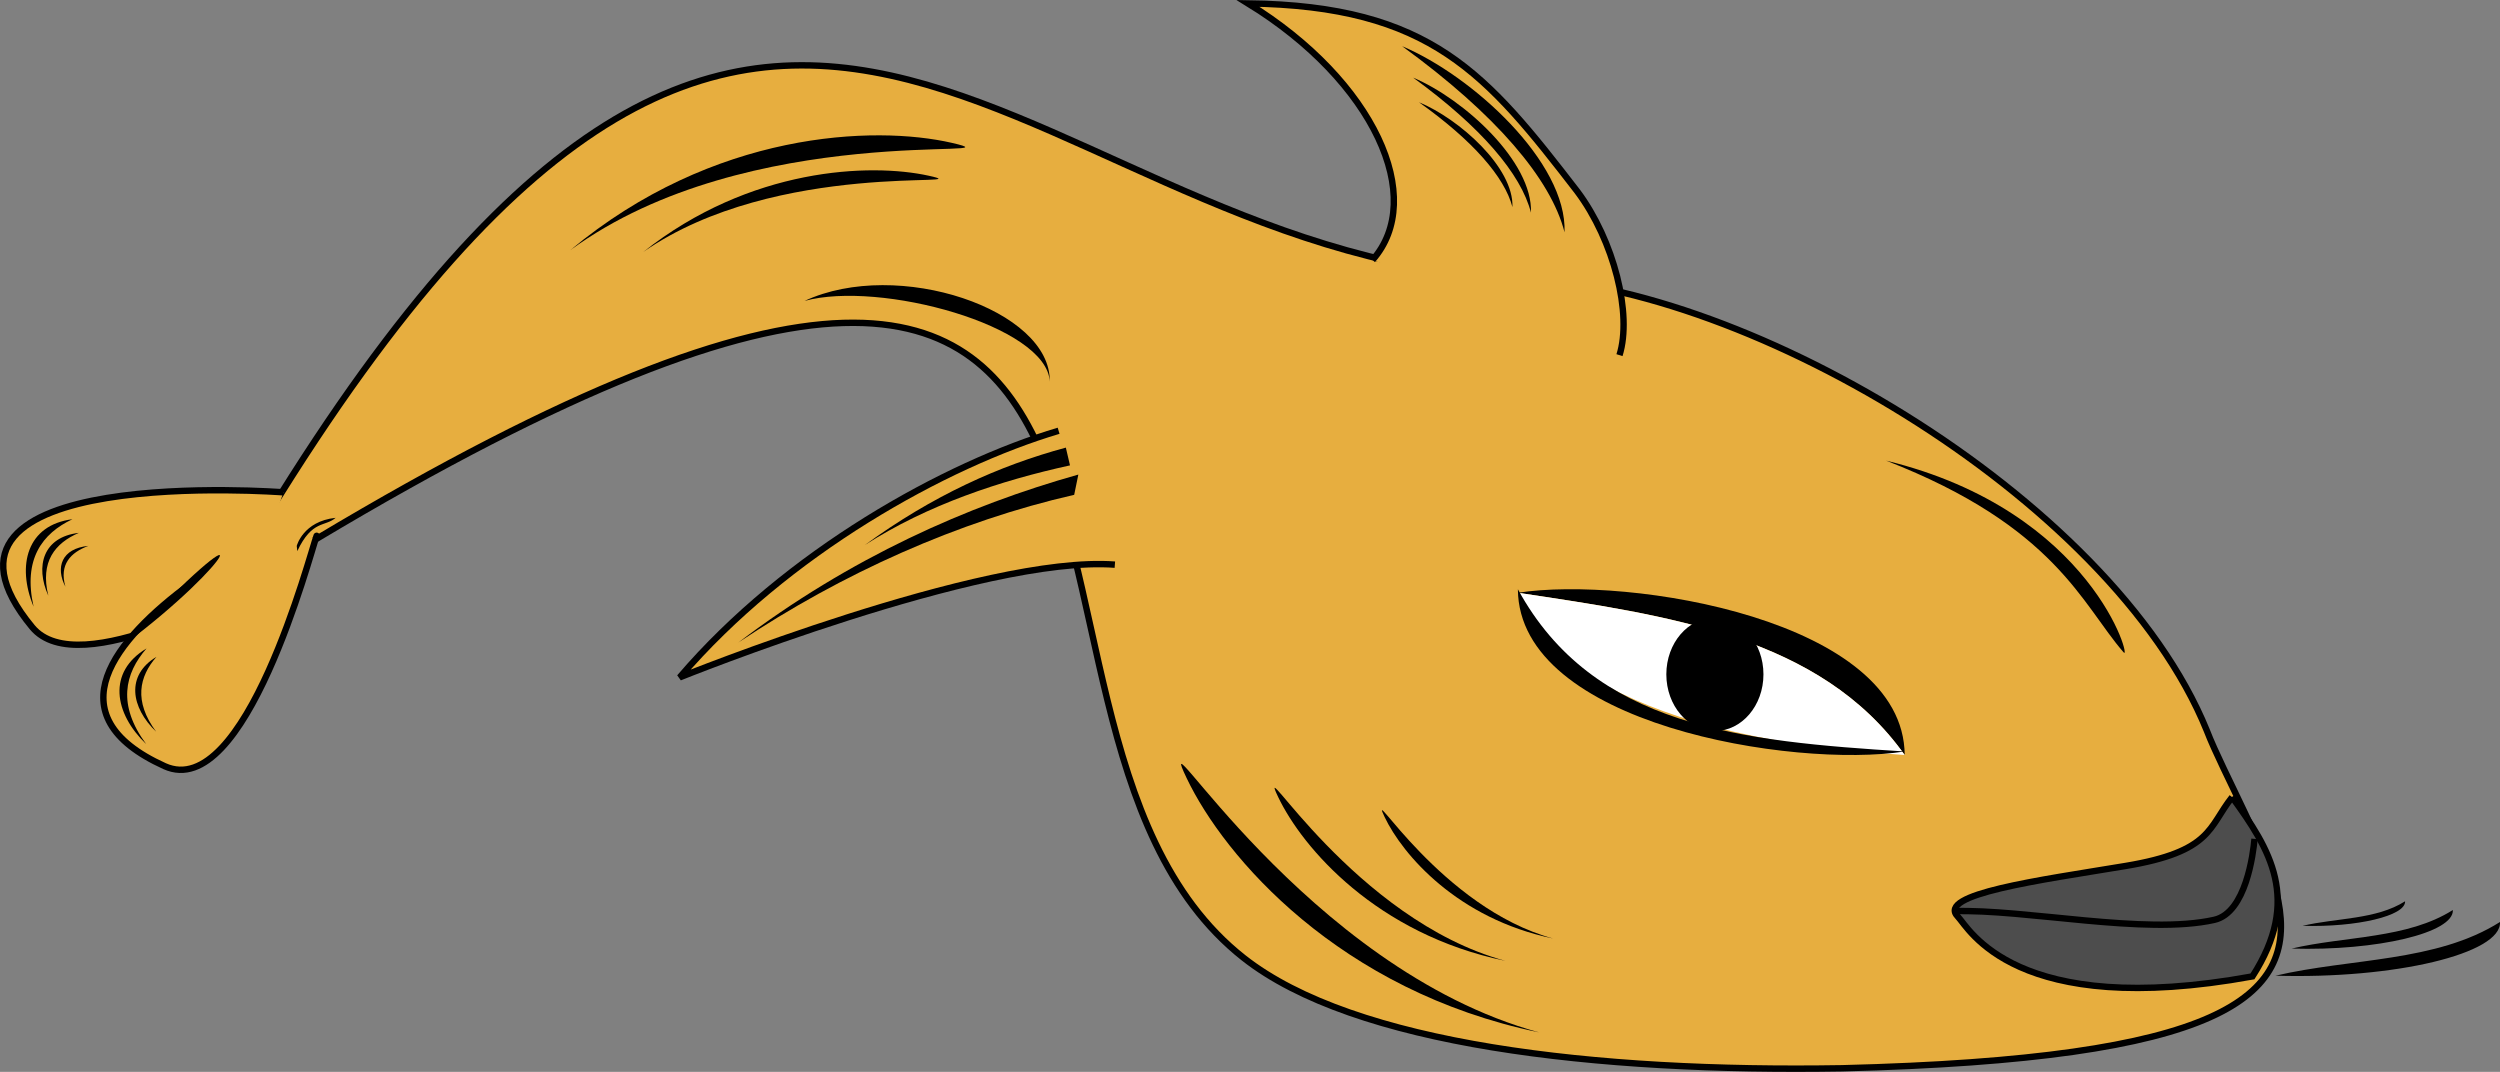<?xml version="1.0" encoding="UTF-8" standalone="no"?>
<!-- Created with Inkscape (http://www.inkscape.org/) -->
<svg
    xmlns:inkscape="http://www.inkscape.org/namespaces/inkscape"
    xmlns:rdf="http://www.w3.org/1999/02/22-rdf-syntax-ns#"
    xmlns="http://www.w3.org/2000/svg"
    xmlns:xlink="http://www.w3.org/1999/xlink"
    xmlns:ns1="http://sozi.baierouge.fr"
    xmlns:cc="http://creativecommons.org/ns#"
    xmlns:dc="http://purl.org/dc/elements/1.1/"
    xmlns:sodipodi="http://sodipodi.sourceforge.net/DTD/sodipodi-0.dtd"
    id="svg2"
    sodipodi:docname="vis.svg"
    viewBox="0 0 390.3 167.34"
    sodipodi:version="0.32"
    version="1.0"
    inkscape:output_extension="org.inkscape.output.svg.inkscape"
    inkscape:version="0.48.2 r9819"
  >
  <rect x="0" y="0" width="390.3" height="167.34" fill="#808080" stroke="none"/>
  <sodipodi:namedview
      id="base"
      fit-margin-left="0"
      inkscape:zoom="0.78613721"
      borderopacity="1.0"
      inkscape:current-layer="layer1"
      inkscape:cx="151.5903"
      inkscape:cy="53.301419"
      inkscape:window-maximized="0"
      showgrid="false"
      fit-margin-right="0"
      inkscape:guide-bbox="true"
      showguides="true"
      bordercolor="#666666"
      inkscape:window-x="0"
      guidetolerance="10"
      objecttolerance="10"
      inkscape:window-y="22"
      fit-margin-bottom="0"
      inkscape:window-width="1680"
      inkscape:pageopacity="0.0"
      inkscape:pageshadow="2"
      pagecolor="#ffffff"
      gridtolerance="10000"
      inkscape:document-units="px"
      inkscape:window-height="1002"
      fit-margin-top="0"
  />
  <g
      id="layer1"
      inkscape:label="Layer 1"
      inkscape:groupmode="layer"
      transform="translate(-112.26 -178.28)"
    >
    <g
        id="g3018"
      >
      <path
          id="path2383"
          d="m146.21 271.93c84.747-148.07 121.07-54.946 201.16-50.289 35.399-0.271 94.471 33.922 109.41 70.677 2.567 6.684 9.723 19.048 11.177 26.642 2.892 15.102-8.792 24.624-68.141 26.101-38.284 0.634-76.126-3.619-93.421-17.255-48.427-38.183 12.107-164.84-160.18-55.877z"
          sodipodi:nodetypes="cccscsc"
          style="fill-rule:evenodd;stroke:#000000;stroke-width:1px;fill:#e7ae3f"
          inkscape:connector-curvature="0"
      />
      <path
          id="path2385"
          inkscape:connector-curvature="0"
          sodipodi:nodetypes="ccc"
          style="fill-rule:evenodd;fill:#000000"
          d="m406.71 250.19c32.434 7.896 38.501 31.83 37.067 29.91-6.47-7.44-10.615-19.637-37.067-29.91z"
      />
      <path
          id="path3157"
          style="fill-rule:evenodd;fill:#000000"
          inkscape:connector-curvature="0"
          d="m201.28 217.35c22.351-18.626 47.495-19.557 59.602-16.763 12.107 2.794-31.664-3.725-59.602 16.763z"
      />
      <path
          id="path3159"
          style="fill-rule:evenodd;fill:#000000"
          inkscape:connector-curvature="0"
          d="m212.67 217.63c16.71-13.246 35.509-13.908 44.561-11.922 9.051 1.987-23.673-2.649-44.561 11.922z"
      />
      <path
          id="path3161"
          style="fill-rule:evenodd;fill:#000000"
          inkscape:connector-curvature="0"
          d="m352.56 339.46c-31.222-6.465-49.173-27.397-55.035-39.687-5.862-12.29 18.404 29.7 55.035 39.687z"
      />
      <path
          id="path3163"
          style="fill-rule:evenodd;fill:#000000"
          inkscape:connector-curvature="0"
          d="m347.28 328.29c-20.124-4.167-31.694-17.659-35.473-25.58-3.778-7.921 11.862 19.143 35.473 25.58z"
      />
      <path
          id="path3165"
          style="fill-rule:evenodd;fill:#000000"
          inkscape:connector-curvature="0"
          d="m354.73 324.8c-14.923-3.09-23.503-13.095-26.305-18.969-2.802-5.874 8.797 14.196 26.305 18.969z"
      />
      <path
          id="path3167"
          inkscape:connector-curvature="0"
          sodipodi:nodetypes="ccc"
          style="fill-rule:evenodd;fill:#000000"
          d="m502.56 322.22c0.274 4.944-16.443 8.933-35.052 8.386 11.707-2.75 25.119-2.089 35.052-8.386z"
      />
      <path
          id="path3169"
          sodipodi:nodetypes="ccc"
          style="fill-rule:evenodd;fill:#000000"
          inkscape:connector-curvature="0"
          d="m495.2 320.35c0.197 3.551-11.81 6.416-25.177 6.023 8.409-1.975 18.042-1.501 25.177-6.023z"
      />
      <path
          id="path3171"
          inkscape:connector-curvature="0"
          sodipodi:nodetypes="ccc"
          style="fill-rule:evenodd;fill:#000000"
          d="m487.74 318.99c0.125 2.258-7.509 4.08-16.008 3.83 5.346-1.256 11.471-0.954 16.008-3.83z"
      />
      <path
          id="path3193"
          inkscape:connector-curvature="0"
          sodipodi:nodetypes="ccc"
          style="fill-rule:evenodd;fill:#000000"
          d="m237.87 225.26c14.563-6.766 38.496 1.387 38.278 12.594-0.404-8.714-26.55-15.826-38.278-12.594z"
      />
      <path
          id="path3195"
          inkscape:connector-curvature="0"
          sodipodi:nodetypes="ccc"
          style="fill-rule:evenodd;fill:#000000"
          d="m349.23 270.82c17.338-2.679 60.244 4.199 60.39 25.327-13.172-18.537-37.042-21.801-60.39-25.327z"
      />
      <path
          id="path3203"
          sodipodi:nodetypes="ccc"
          style="fill-rule:evenodd;fill:#ffffff"
          inkscape:connector-curvature="0"
          d="m349.23 270.82c1.575 6.126 12.01 22.352 60.39 25.327-13.172-18.537-37.042-21.801-60.39-25.327z"
      />
      <path
          id="path3197"
          sodipodi:nodetypes="ccc"
          style="fill-rule:evenodd;fill:#000000"
          inkscape:connector-curvature="0"
          d="m409.62 295.6c-17.338 2.679-60.244-4.199-60.39-25.327 11.753 21.548 34.98 23.728 60.39 25.327z"
      />
      <path
          id="path3199"
          sodipodi:rx="7.5808005"
          sodipodi:ry="8.8442669"
          style="fill:#000000"
          sodipodi:type="arc"
          d="m387.57 283.56c0 4.885-3.394 8.844-7.581 8.844s-7.581-3.96-7.581-8.844 3.394-8.844 7.581-8.844 7.581 3.96 7.581 8.844z"
          sodipodi:cy="283.56085"
          sodipodi:cx="379.98761"
      />
      <path
          id="path3201"
          d="m460.74 302.73c-3.712 4.676-3.097 8.496-16.654 10.748-13.556 2.252-29.607 4.383-26.172 7.901 1.718 1.76 8.854 16.109 46 9.337 7.701-11.986 2.715-19.887-3.174-27.987z"
          sodipodi:nodetypes="czscc"
          style="fill-rule:evenodd;stroke:#000000;stroke-width:1px;fill:#4d4d4d"
          inkscape:connector-curvature="0"
      />
      <path
          id="path3205"
          d="m417.26 320.53c11.171-0.355 29.966 3.77 40.698 1.355 4.944-1.112 6.074-10.371 6.279-12.641"
          sodipodi:nodetypes="css"
          style="stroke:#000000;stroke-width:1px;fill:none"
          inkscape:connector-curvature="0"
      />
      <path
          id="path3207"
          inkscape:connector-curvature="0"
          sodipodi:nodetypes="cccc"
          style="fill-rule:evenodd;stroke:#000000;stroke-width:1px;fill:#e7ae3f"
          d="m326.54 218.87c8.494-9.61 0.293-27.927-19.446-40.06 28.595 0.381 37.261 10.998 51.414 29.355 5.753 7.68 8.589 19.194 6.586 25.562"
      />
      <path
          id="path3209"
          inkscape:connector-curvature="0"
          sodipodi:nodetypes="ccc"
          style="fill-rule:evenodd;fill:#000000"
          d="m331.16 185.49c10.931 4.607 25.771 18.111 25.356 29.055-2.122-8.331-10.744-18.428-25.356-29.055z"
      />
      <path
          id="path3211"
          sodipodi:nodetypes="ccc"
          style="fill-rule:evenodd;fill:#000000"
          inkscape:connector-curvature="0"
          d="m332.88 190.4c7.929 3.342 18.694 13.138 18.393 21.076-1.539-6.043-7.793-13.368-18.393-21.076z"
      />
      <path
          id="path3213"
          inkscape:connector-curvature="0"
          sodipodi:nodetypes="ccc"
          style="fill-rule:evenodd;fill:#000000"
          d="m333.79 194.24c6.29 2.596 14.83 10.205 14.591 16.372-1.221-4.694-6.182-10.384-14.591-16.372z"
      />
      <path
          id="path3215"
          inkscape:connector-curvature="0"
          sodipodi:nodetypes="ccs"
          style="fill-rule:evenodd;stroke:#000000;fill:#e7ae3f"
          d="m277.53 245.53c-17.697 5.27-42.507 19.01-59.166 38.506 0 0 47.407-19.145 67.948-17.602"
      />
      <path
          id="path3222"
          inkscape:connector-curvature="0"
          sodipodi:nodetypes="cccc"
          style="fill-rule:evenodd;fill:#000000"
          d="m278.66 248.16c-10.423 2.815-20.831 7.515-31.38 15.211 9.783-6.28 21.154-10.056 32.028-12.436l-0.648-2.775z"
      />
      <path
          id="path3224"
          sodipodi:nodetypes="cccc"
          inkscape:connector-curvature="0"
          style="fill-rule:evenodd;fill:#000000"
          d="m280.61 252.37c-17.277 4.854-35.603 12.958-53.09 26.227 16.216-10.829 34.417-18.96 52.442-23.064l0.648-3.164z"
      />
      <path
          id="path3226"
          inkscape:connector-curvature="0"
          sodipodi:nodetypes="csc"
          style="fill-rule:evenodd;stroke:#000000;stroke-width:1px;fill:#e7ae3f"
          d="m156.5 255.14s-60.473-4.642-39.207 21.062c7.343 8.875 33.573-6.732 34.023-5.832"
      />
      <path
          id="path3228"
          sodipodi:nodetypes="csc"
          style="fill-rule:evenodd;stroke:#000000;stroke-linecap:round;stroke-width:1px;fill:#e7ae3f"
          inkscape:connector-curvature="0"
          d="m141.95 269.44c-11.555 8.553-21.661 20.445-3.993 28.451 12.595 5.707 22.732-33.19 23.735-35.962"
      />
      <path
          id="path3231"
          inkscape:connector-curvature="0"
          sodipodi:nodetypes="cc"
          style="fill-rule:evenodd;fill:#000000"
          d="m131.43 279.08c17.562-13.022 22.725-23.937 0 0z"
      />
      <path
          id="path3236"
          inkscape:connector-curvature="0"
          sodipodi:nodetypes="ccc"
          style="fill-rule:evenodd;fill:#000000"
          d="m123.57 259.34c-7.103 0.9-8.731 7.201-6.067 13.651-1.678-7.415 1.351-11.431 6.067-13.651z"
      />
      <path
          id="path3238"
          sodipodi:nodetypes="ccc"
          style="fill-rule:evenodd;fill:#000000"
          inkscape:connector-curvature="0"
          d="m124.57 261.47c-5.576 0.647-6.854 5.175-4.763 9.812-1.317-5.329 1.06-8.216 4.763-9.812z"
      />
      <path
          id="path3240"
          inkscape:connector-curvature="0"
          sodipodi:nodetypes="ccc"
          style="fill-rule:evenodd;fill:#000000"
          d="m126.06 263.5c-4.2 0.421-5.163 3.364-3.588 6.378-0.992-3.464 0.799-5.341 3.588-6.378z"
      />
      <path
          id="path3242"
          sodipodi:nodetypes="ccc"
          style="fill-rule:evenodd;fill:#000000"
          inkscape:connector-curvature="0"
          d="m135.14 279.51c-6.14 3.683-5.094 10.106-0.059 14.939-4.521-6.112-3.365-11.008 0.059-14.939z"
      />
      <path
          id="path3244"
          inkscape:connector-curvature="0"
          sodipodi:nodetypes="ccc"
          style="fill-rule:evenodd;fill:#000000"
          d="m136.68 280.83c-4.801 2.88-3.983 7.902-0.046 11.681-3.535-4.779-2.631-8.608 0.046-11.681z"
      />
      <path
          id="path3246"
          inkscape:connector-curvature="0"
          sodipodi:nodetypes="cccc"
          style="fill-rule:evenodd;fill:#000000"
          d="m164.66 259.12c-5.099 0.544-6.074 4.39-6.074 4.39l0.091 0.808c2.307-4.905 4.333-3.753 5.983-5.198z"
      />
    </g
    >
  </g
  >
</svg
>
